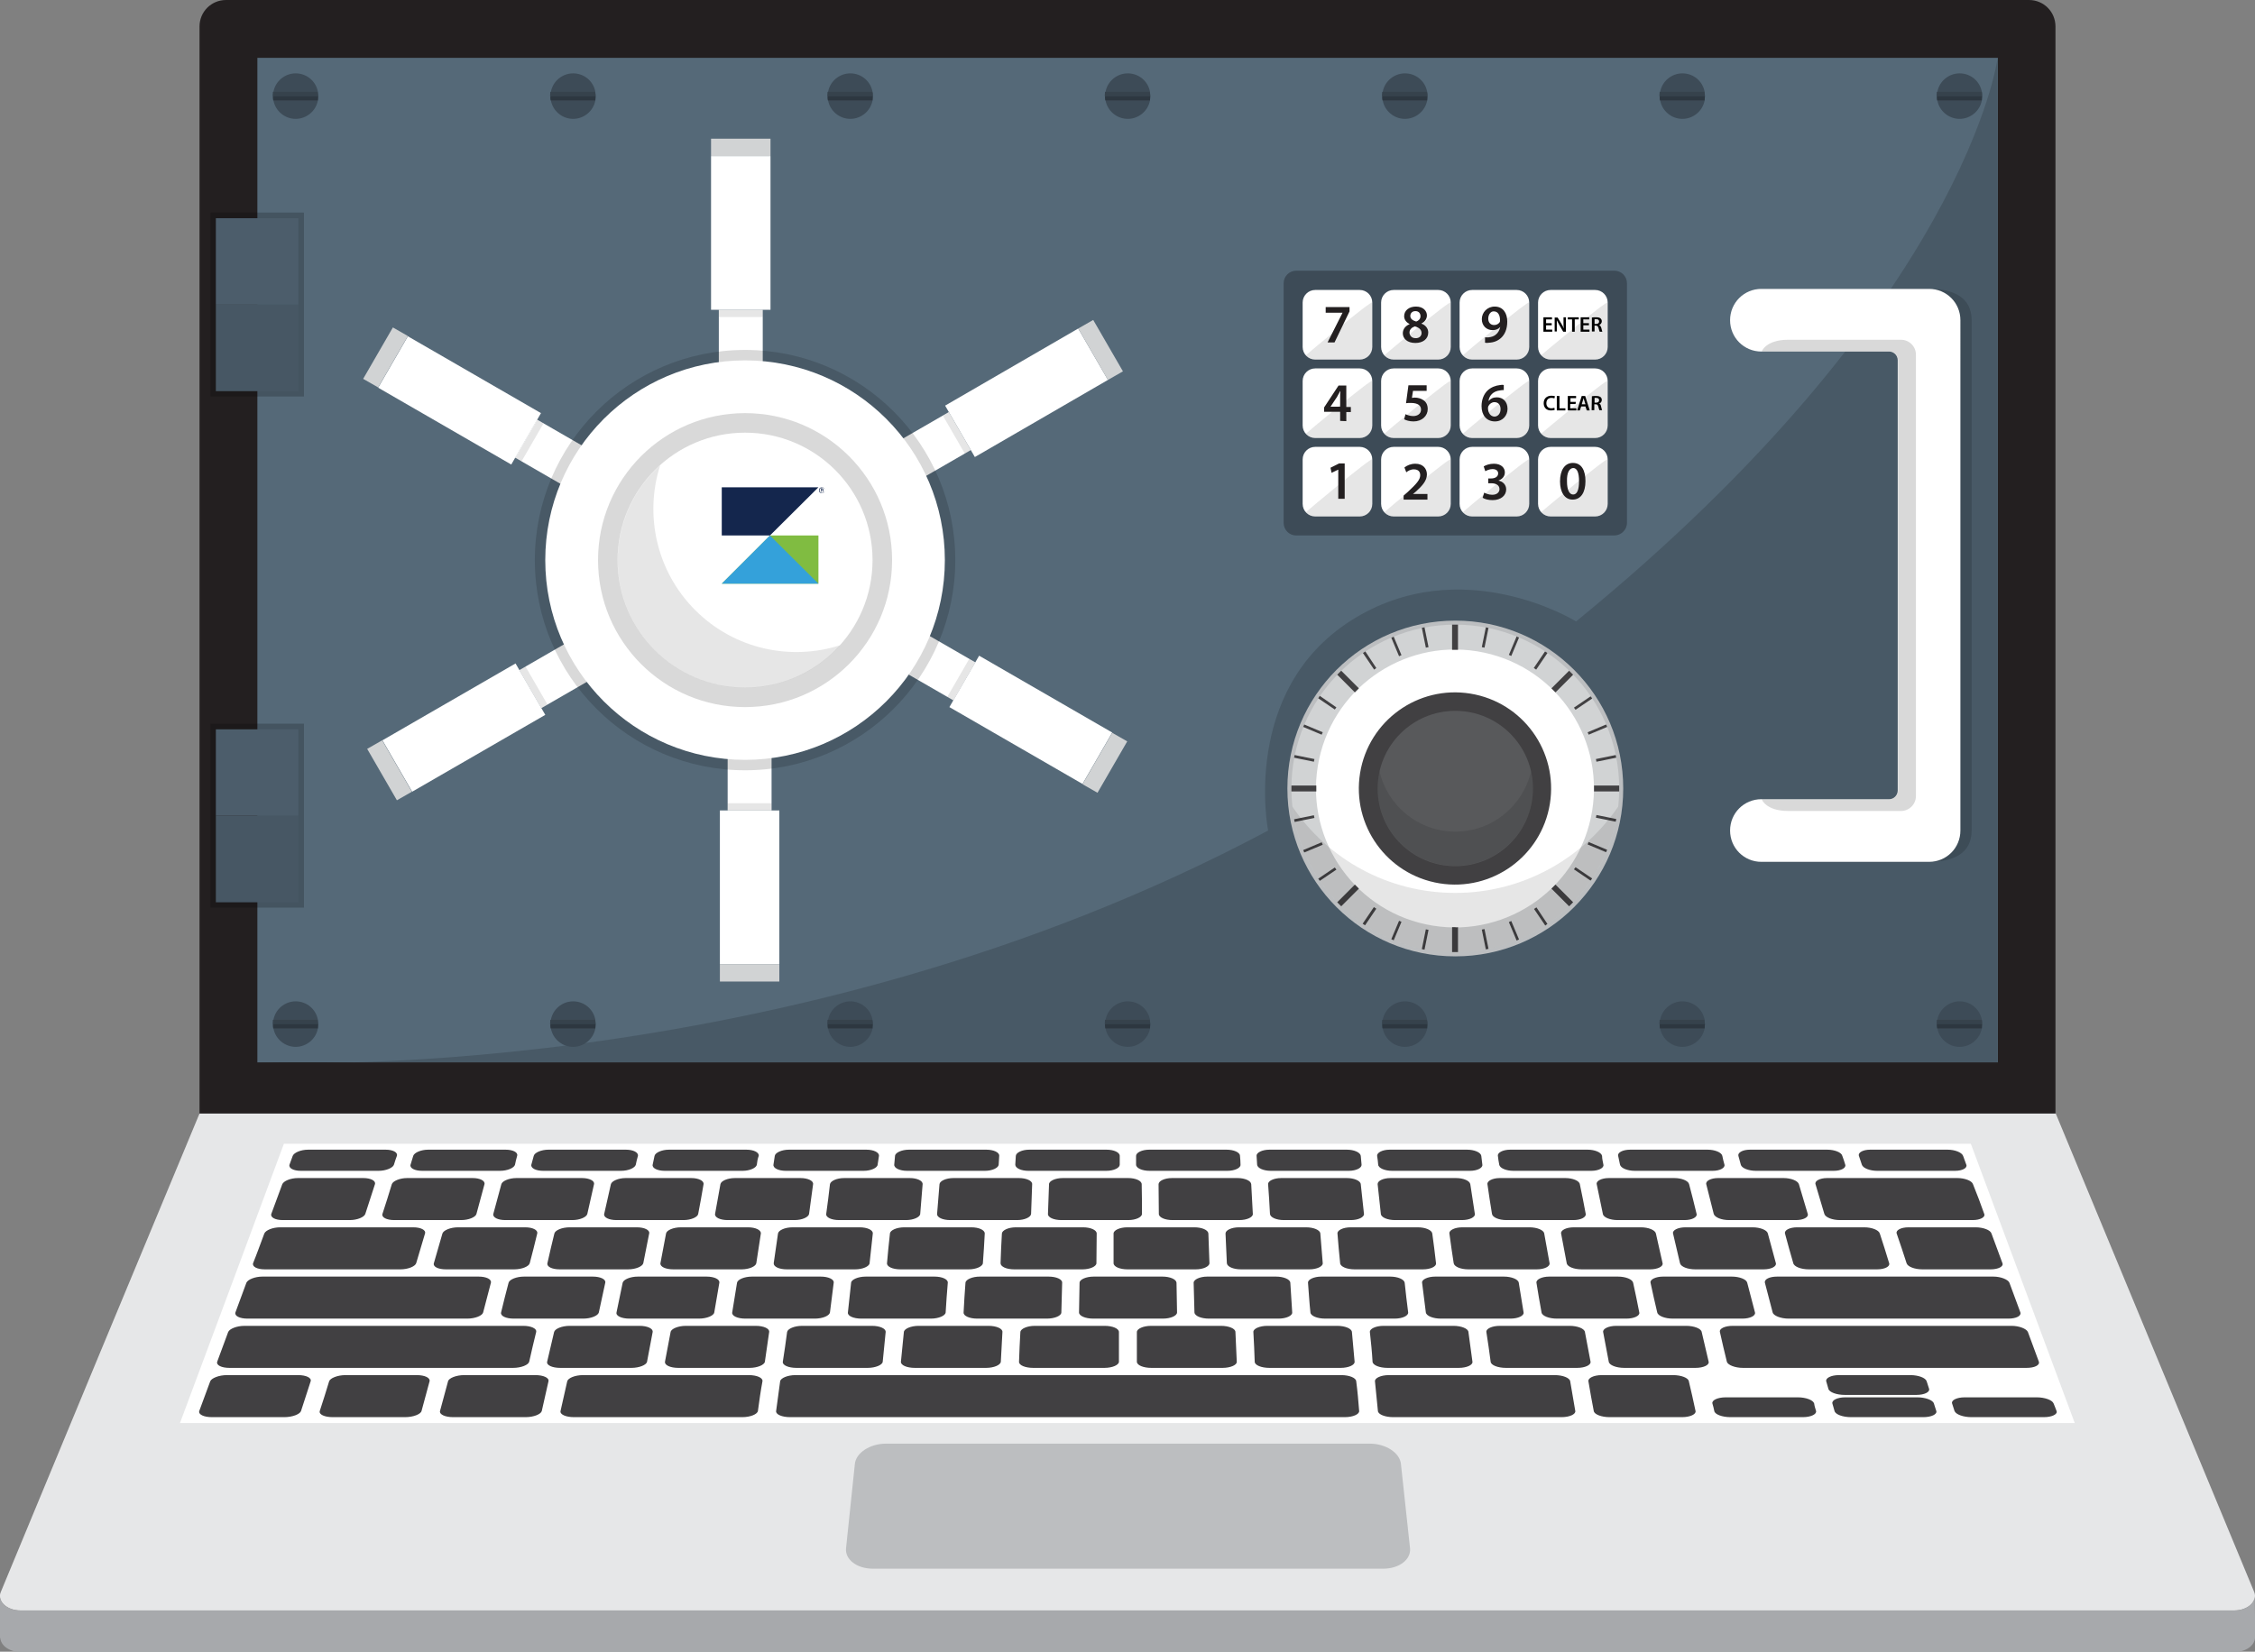 <?xml version="1.0" encoding="utf-8"?>
<!-- Generator: Adobe Illustrator 27.4.1, SVG Export Plug-In . SVG Version: 6.00 Build 0)  -->
<svg version="1.1" id="online-security-vault" xmlns="http://www.w3.org/2000/svg" xmlns:xlink="http://www.w3.org/1999/xlink"
	 x="0px" y="0px" viewBox="0 0 842 616.9" style="enable-background:new 0 0 842 616.9;" xml:space="preserve">
<rect x="0" y="0" width="842" height="616.9" fill="#808080" stroke="none"/>
<style type="text/css">
	.st0{fill:#231F20;}
	.st1{fill:#556978;}
	.st2{fill:#E6E7E8;}
	.st3{fill:#A7A9AC;}
	.st4{fill:#FFFFFF;}
	.st5{fill:#414042;}
	.st6{fill:#BCBEC0;}
	.st7{opacity:0.15;enable-background:new    ;}
	.st8{opacity:0.1;enable-background:new    ;}
	.st9{fill:#D1D3D4;}
	.st10{fill:#58595B;}
	.st11{opacity:0.2;enable-background:new    ;}
	.st12{fill:#4C5D6B;}
	.st13{fill:#475764;}
	.st14{fill:#3D4B57;}
	.st15{fill:#36424C;}
	.st16{fill:#2D3740;}
	.st17{fill-rule:evenodd;clip-rule:evenodd;fill:#80BC41;}
	.st18{fill:#34A1DA;}
	.st19{fill-rule:evenodd;clip-rule:evenodd;fill:#14264D;}
	.st20{fill:#14264D;}
</style>
<path class="st0" d="M767.5,418.4h-693V9.9c0-5.5,4.4-9.9,9.9-9.9h673.2c5.5,0,9.9,4.4,9.9,9.9L767.5,418.4L767.5,418.4z"/>
<path class="st1" d="M746,21.6v375.2H96.1V21.6L746,21.6z"/>
<path class="st2" d="M834.3,601.5H7.6c-5.1,0-8.8-3.5-7.3-6.9C25,535,49.7,475.4,74.5,415.9h693.1c24.7,59.6,49.4,119.1,74.1,178.7
	C843.1,598,839.4,601.5,834.3,601.5L834.3,601.5z"/>
<path class="st3" d="M841.9,596.2c-0.1,2.8-3.3,5.3-7.6,5.3H7.6c-4.3,0-7.5-2.5-7.6-5.3v15.6h0.1c0.2,2.8,3.4,5.2,7.6,5.2h826.7
	c4.2,0,7.4-2.4,7.6-5.2h0.1L841.9,596.2L841.9,596.2z"/>
<path class="st4" d="M67.2,531.5c13-34.8,25.9-69.5,38.8-104.3h629.9c12.9,34.8,25.9,69.5,38.8,104.3H67.2z"/>
<path class="st5" d="M112.4,527c-0.4,1.2-3.2,2.3-6.2,2.3H79.1c-3,0-5.1-1-4.7-2.3c1.4-3.7,2.7-7.4,4.1-11.1
	c0.5-1.2,3.3-2.3,6.2-2.3h26.6c3,0,5.1,1,4.7,2.3C116,515.9,112.4,527,112.4,527z M157.4,527c-0.3,1.2-3.1,2.3-6.1,2.3h-27.1
	c-3,0-5.2-1-4.8-2.3c1.2-3.7,2.4-7.4,3.5-11.1c0.4-1.2,3.2-2.3,6.1-2.3h26.6c3,0,5.1,1,4.8,2.3L157.4,527z M202.3,527
	c-0.3,1.2-3,2.3-6,2.3h-27.1c-3,0-5.2-1-4.9-2.3l3-11.1c0.3-1.2,3.1-2.3,6-2.3h26.6c3,0,5.2,1,4.9,2.3
	C204,519.6,203.1,523.3,202.3,527z M633.1,527c0.3,1.2-2,2.3-5,2.3H601c-3,0-5.7-1-5.9-2.3c-0.7-3.7-1.4-7.4-2-11.1
	c-0.2-1.2,2-2.3,5-2.3h26.6c3,0,5.7,1,5.9,2.3C631.5,519.6,632.3,523.3,633.1,527z M283,527c-0.2,1.2-2.8,2.3-5.8,2.3h-62.9
	c-3,0-5.3-1-5-2.3c0.8-3.7,1.7-7.4,2.5-11.1c0.3-1.2,2.9-2.3,5.9-2.3h61.9c3,0,5.3,1,5.1,2.3C284,519.6,283.5,523.3,283,527z
	 M588.2,527c0.2,1.2-2.1,2.3-5.1,2.3h-62.9c-3,0-5.6-1-5.7-2.3c-0.4-3.7-0.7-7.4-1.1-11.1c-0.1-1.2,2.2-2.3,5.2-2.3h61.9
	c3,0,5.6,1,5.8,2.3C586.9,519.6,587.6,523.3,588.2,527L588.2,527z M507.5,527c0.1,1.2-2.3,2.3-5.3,2.3H295c-3,0-5.4-1-5.2-2.3
	l1.5-11.1c0.2-1.2,2.8-2.3,5.7-2.3h203.8c3,0,5.5,1,5.6,2.3C506.9,519.6,507.2,523.3,507.5,527z M678.1,527c0.3,1.2-1.9,2.3-4.9,2.3
	h-27.1c-3,0-5.8-1-6-2.3c-0.2-0.9-0.4-1.9-0.7-2.8c-0.3-1.2,1.9-2.3,5-2.3h26.9c3,0,5.7,1,6.1,2.3C677.5,525.1,677.8,526,678.1,527z
	 M723,527c0.4,1.2-1.8,2.3-4.8,2.3h-27.1c-3,0-5.8-1-6.1-2.3c-0.3-0.9-0.5-1.9-0.8-2.8c-0.3-1.2,1.8-2.3,4.8-2.3h26.9
	c3,0,5.8,1,6.2,2.3C722.4,525.1,722.7,526,723,527L723,527z M720.3,518.7c0.4,1.2-1.7,2.3-4.7,2.3h-26.8c-3,0-5.8-1-6.1-2.3
	c-0.3-0.9-0.5-1.9-0.8-2.8c-0.3-1.2,1.8-2.3,4.8-2.3h26.6c3,0,5.7,1,6.1,2.3C719.7,516.8,720,517.8,720.3,518.7z M767.9,527
	c0.5,1.2-1.7,2.3-4.7,2.3h-27.1c-3,0-5.8-1-6.3-2.3c-0.3-0.9-0.6-1.9-0.9-2.8c-0.4-1.2,1.7-2.3,4.7-2.3h26.9c3,0,5.8,1,6.3,2.3
	C767.2,525.1,767.5,526,767.9,527z M147.1,435c-0.4,1.2-3,2.3-5.7,2.3h-29.1c-2.7,0-4.6-1-4.2-2.3l1.2-3.3c0.5-1.2,3-2.3,5.8-2.3
	H144c2.7,0,4.6,1,4.2,2.3C147.8,432.8,147.4,433.9,147.1,435L147.1,435z M192.3,435c-0.3,1.2-2.8,2.3-5.6,2.3h-29.1
	c-2.7,0-4.7-1-4.3-2.3c0.3-1.1,0.7-2.2,1-3.3c0.4-1.2,2.9-2.3,5.6-2.3h28.9c2.7,0,4.7,1,4.3,2.3C192.8,432.8,192.5,433.9,192.3,435
	L192.3,435z M237.4,435c-0.3,1.2-2.7,2.3-5.5,2.3h-29.1c-2.7,0-4.7-1-4.4-2.3l0.9-3.3c0.3-1.2,2.8-2.3,5.5-2.3h28.9
	c2.7,0,4.7,1,4.5,2.3C237.9,432.8,237.6,433.9,237.4,435L237.4,435z M282.6,435c-0.2,1.2-2.6,2.3-5.3,2.3h-29.1
	c-2.7,0-4.8-1-4.5-2.3c0.2-1.1,0.5-2.2,0.7-3.3c0.3-1.2,2.7-2.3,5.4-2.3h28.9c2.7,0,4.8,1,4.6,2.3
	C282.9,432.8,282.7,433.9,282.6,435z M327.7,435c-0.1,1.2-2.5,2.3-5.2,2.3h-29.1c-2.7,0-4.8-1-4.6-2.3c0.2-1.1,0.3-2.2,0.5-3.3
	c0.2-1.2,2.6-2.3,5.3-2.3h28.9c2.7,0,4.8,1,4.7,2.3C328,432.8,327.9,433.9,327.7,435L327.7,435z M372.9,435
	c-0.1,1.2-2.4,2.3-5.1,2.3h-29.1c-2.7,0-4.9-1-4.8-2.3l0.3-3.3c0.1-1.2,2.5-2.3,5.2-2.3h28.9c2.7,0,4.9,1,4.8,2.3
	C373,432.8,373,433.9,372.9,435L372.9,435z M418.1,435c0,1.2-2.2,2.3-5,2.3H384c-2.7,0-4.9-1-4.9-2.3c0.1-1.1,0.1-2.2,0.2-3.3
	c0.1-1.2,2.3-2.3,5-2.3h28.9c2.7,0,4.9,1,4.9,2.3V435z M463.2,435c0.1,1.2-2.1,2.3-4.9,2.3h-29.1c-2.7,0-5-1-5-2.3v-3.3
	c0-1.2,2.2-2.3,4.9-2.3H458c2.7,0,5,1,5,2.3C463.1,432.8,463.2,433.9,463.2,435z M508.4,435c0.1,1.2-2,2.3-4.8,2.3h-29.1
	c-2.7,0-5-1-5.1-2.3c-0.1-1.1-0.1-2.2-0.2-3.3c-0.1-1.2,2.1-2.3,4.8-2.3h28.9c2.7,0,5,1,5.2,2.3L508.4,435L508.4,435z M553.5,435
	c0.2,1.2-1.9,2.3-4.6,2.3h-29.1c-2.7,0-5.1-1-5.2-2.3c-0.1-1.1-0.2-2.2-0.4-3.3c-0.1-1.2,2-2.3,4.7-2.3h28.9c2.7,0,5.1,1,5.3,2.3
	C553.2,432.8,553.4,433.9,553.5,435L553.5,435z M598.7,435c0.3,1.2-1.8,2.3-4.5,2.3h-29.1c-2.7,0-5.1-1-5.3-2.3
	c-0.2-1.1-0.4-2.2-0.5-3.3c-0.2-1.2,1.9-2.3,4.6-2.3h28.9c2.7,0,5.1,1,5.4,2.3C598.2,432.8,598.5,433.9,598.7,435L598.7,435z
	 M643.9,435c0.3,1.2-1.7,2.3-4.4,2.3h-29.1c-2.7,0-5.2-1-5.5-2.3c-0.2-1.1-0.5-2.2-0.7-3.3c-0.3-1.2,1.7-2.3,4.5-2.3h28.9
	c2.7,0,5.2,1,5.5,2.3C643.3,432.8,643.6,433.9,643.9,435z M689,435c0.4,1.2-1.5,2.3-4.3,2.3h-29.1c-2.7,0-5.3-1-5.6-2.3l-0.9-3.3
	c-0.3-1.2,1.6-2.3,4.3-2.3h28.9c2.7,0,5.3,1,5.6,2.3C688.3,432.8,688.7,433.9,689,435z M734.2,435c0.5,1.2-1.4,2.3-4.2,2.3h-29.1
	c-2.7,0-5.3-1-5.7-2.3c-0.4-1.1-0.7-2.2-1.1-3.3c-0.4-1.2,1.5-2.3,4.2-2.3h28.9c2.7,0,5.3,1,5.8,2.3L734.2,435L734.2,435z
	 M136.4,453.4c-0.4,1.2-3,2.3-5.8,2.3h-25c-2.8,0-4.7-1-4.3-2.3c1.4-3.7,2.7-7.4,4.1-11.1c0.5-1.2,3.1-2.3,5.8-2.3h24.5
	c2.7,0,4.7,1,4.3,2.3L136.4,453.4L136.4,453.4z M177.9,453.4c-0.3,1.2-2.9,2.3-5.7,2.3h-25c-2.8,0-4.8-1-4.4-2.3
	c1.2-3.7,2.4-7.4,3.5-11.1c0.4-1.2,3-2.3,5.7-2.3h24.5c2.7,0,4.7,1,4.4,2.3L177.9,453.4z M219.3,453.4c-0.3,1.2-2.8,2.3-5.6,2.3h-25
	c-2.8,0-4.8-1-4.5-2.3l3-11.1c0.3-1.2,2.9-2.3,5.6-2.3h24.5c2.7,0,4.8,1,4.5,2.3C221,446,220.1,449.7,219.3,453.4z M260.7,453.4
	c-0.2,1.2-2.7,2.3-5.5,2.3h-25c-2.8,0-4.9-1-4.6-2.3c0.8-3.7,1.7-7.4,2.5-11.1c0.3-1.2,2.8-2.3,5.5-2.3h24.5c2.7,0,4.8,1,4.6,2.3
	C262.1,446,261.4,449.7,260.7,453.4z M302.1,453.4c-0.2,1.2-2.6,2.3-5.4,2.3h-25c-2.8,0-4.9-1-4.7-2.3c0.7-3.7,1.3-7.4,2-11.1
	c0.2-1.2,2.6-2.3,5.4-2.3h24.5c2.7,0,4.9,1,4.7,2.3L302.1,453.4z M343.6,453.4c-0.1,1.2-2.5,2.3-5.3,2.3h-25c-2.8,0-5-1-4.8-2.3
	c0.5-3.7,1-7.4,1.4-11.1c0.2-1.2,2.5-2.3,5.3-2.3h24.5c2.7,0,4.9,1,4.8,2.3L343.6,453.4z M385,453.4c-0.1,1.2-2.4,2.3-5.2,2.3h-25
	c-2.8,0-5-1-4.9-2.3l0.9-11.1c0.1-1.2,2.4-2.3,5.2-2.3h24.5c2.7,0,5,1,4.9,2.3C385.3,446,385.1,449.7,385,453.4z M426.4,453.4
	c0,1.2-2.3,2.3-5.1,2.3h-25c-2.8,0-5.1-1-5-2.3c0.1-3.7,0.3-7.4,0.4-11.1c0-1.2,2.3-2.3,5.1-2.3h24.5c2.7,0,5,1,5,2.3
	C426.4,446,426.4,449.7,426.4,453.4z M467.8,453.4c0.1,1.2-2.2,2.3-5,2.3h-25c-2.8,0-5.1-1-5.1-2.3c0-3.7-0.1-7.4-0.1-11.1
	c0-1.2,2.2-2.3,5-2.3h24.5c2.7,0,5,1,5.1,2.3L467.8,453.4z M509.3,453.4c0.1,1.2-2.1,2.3-4.9,2.3h-25c-2.8,0-5.1-1-5.2-2.3
	c-0.2-3.7-0.4-7.4-0.7-11.1c-0.1-1.2,2.1-2.3,4.9-2.3h24.5c2.7,0,5.1,1,5.2,2.3L509.3,453.4z M550.7,453.4c0.2,1.2-2,2.3-4.8,2.3
	h-25c-2.8,0-5.2-1-5.3-2.3l-1.2-11.1c-0.1-1.2,2-2.3,4.8-2.3h24.5c2.7,0,5.1,1,5.3,2.3C549.6,446,550.1,449.7,550.7,453.4z
	 M592.1,453.4c0.2,1.2-1.8,2.3-4.6,2.3h-25c-2.8,0-5.2-1-5.4-2.3c-0.6-3.7-1.2-7.4-1.7-11.1c-0.2-1.2,1.9-2.3,4.6-2.3h24.5
	c2.7,0,5.2,1,5.4,2.3C590.7,446,591.4,449.7,592.1,453.4z M633.5,453.4c0.3,1.2-1.7,2.3-4.5,2.3h-25c-2.8,0-5.3-1-5.5-2.3
	c-0.8-3.7-1.5-7.4-2.3-11.1c-0.3-1.2,1.8-2.3,4.5-2.3h24.5c2.7,0,5.2,1,5.5,2.3C631.7,446,632.6,449.7,633.5,453.4z M675,453.4
	c0.4,1.2-1.6,2.3-4.4,2.3h-25c-2.8,0-5.3-1-5.7-2.3c-0.9-3.7-1.9-7.4-2.8-11.1c-0.3-1.2,1.7-2.3,4.4-2.3H666c2.7,0,5.3,1,5.7,2.3
	L675,453.4z M740.9,453.4c0.5,1.2-1.5,2.3-4.3,2.3H687c-2.8,0-5.4-1-5.8-2.3l-3.3-11.1c-0.4-1.2,1.6-2.3,4.3-2.3h48.7
	c2.7,0,5.4,1,5.8,2.3C738.2,446,739.6,449.7,740.9,453.4z M708.2,460.7c-0.4-1.2,1.6-2.3,4.4-2.3h25.1c2.8,0,5.5,1,5.9,2.3
	c1.4,3.7,2.7,7.4,4.1,11.1c0.5,1.2-1.5,2.3-4.4,2.3h-25.5c-2.9,0-5.5-1-5.9-2.3C710.7,468.1,709.5,464.4,708.2,460.7L708.2,460.7z
	 M666.5,460.7c-0.3-1.2,1.7-2.3,4.5-2.3h25.1c2.8,0,5.4,1,5.8,2.3c1.2,3.7,2.4,7.4,3.5,11.1c0.4,1.2-1.6,2.3-4.5,2.3h-25.5
	c-2.9,0-5.5-1-5.8-2.3C668.5,468.1,667.5,464.4,666.5,460.7z M624.7,460.7c-0.3-1.2,1.8-2.3,4.6-2.3h25.1c2.8,0,5.4,1,5.7,2.3
	l3,11.1c0.3,1.2-1.7,2.3-4.6,2.3H633c-2.9,0-5.4-1-5.7-2.3C626.4,468.1,625.6,464.4,624.7,460.7z M582.9,460.7
	c-0.2-1.2,1.9-2.3,4.7-2.3h25.1c2.8,0,5.3,1,5.6,2.3c0.8,3.7,1.7,7.4,2.5,11.1c0.3,1.2-1.8,2.3-4.7,2.3h-25.5c-2.9,0-5.4-1-5.6-2.3
	L582.9,460.7z M541.2,460.7c-0.2-1.2,2-2.3,4.8-2.3h25.1c2.8,0,5.3,1,5.5,2.3c0.7,3.7,1.3,7.4,2,11.1c0.2,1.2-1.9,2.3-4.8,2.3h-25.5
	c-2.9,0-5.3-1-5.5-2.3C542.2,468.1,541.7,464.4,541.2,460.7z M499.4,460.7c-0.1-1.2,2.1-2.3,4.9-2.3h25.1c2.8,0,5.2,1,5.4,2.3
	c0.5,3.7,1,7.4,1.4,11.1c0.2,1.2-2,2.3-4.9,2.3h-25.5c-2.9,0-5.3-1-5.4-2.3C500,468.1,499.7,464.4,499.4,460.7z M457.6,460.7
	c0-1.2,2.2-2.3,5-2.3h25.1c2.8,0,5.2,1,5.3,2.3l0.9,11.1c0.1,1.2-2.2,2.3-5,2.3h-25.5c-2.9,0-5.2-1-5.3-2.3
	C457.9,468.1,457.8,464.4,457.6,460.7z M415.8,460.7c0-1.2,2.3-2.3,5.1-2.3H446c2.8,0,5.1,1,5.2,2.3c0.1,3.7,0.3,7.4,0.4,11.1
	c0,1.2-2.3,2.3-5.1,2.3H421c-2.9,0-5.2-1-5.2-2.3V460.7z M374.1,460.7c0.1-1.2,2.4-2.3,5.2-2.3h25.1c2.8,0,5.1,1,5.1,2.3
	c0,3.7-0.1,7.4-0.1,11.1c0,1.2-2.4,2.3-5.2,2.3h-25.5c-2.9,0-5.1-1-5.1-2.3C373.7,468.1,373.9,464.4,374.1,460.7z M332.3,460.7
	c0.1-1.2,2.5-2.3,5.3-2.3h25.1c2.8,0,5,1,5,2.3c-0.2,3.7-0.4,7.4-0.7,11.1c-0.1,1.2-2.5,2.3-5.3,2.3h-25.5c-2.9,0-5.1-1-5-2.3
	C331.5,468.1,331.9,464.4,332.3,460.7z M290.5,460.7c0.2-1.2,2.6-2.3,5.4-2.3H321c2.8,0,5,1,4.9,2.3l-1.2,11.1
	c-0.1,1.2-2.6,2.3-5.4,2.3h-25.5c-2.9,0-5-1-4.9-2.3C289.4,468.1,290,464.4,290.5,460.7z M248.7,460.7c0.2-1.2,2.7-2.3,5.5-2.3h25.1
	c2.8,0,4.9,1,4.8,2.3c-0.6,3.7-1.1,7.4-1.7,11.1c-0.2,1.2-2.7,2.3-5.5,2.3h-25.5c-2.9,0-5-1-4.8-2.3L248.7,460.7L248.7,460.7z
	 M207,460.7c0.3-1.2,2.8-2.3,5.7-2.3h25.1c2.8,0,4.9,1,4.6,2.3c-0.7,3.7-1.5,7.4-2.2,11.1c-0.3,1.2-2.8,2.3-5.7,2.3H209
	c-2.9,0-4.9-1-4.6-2.3C205.2,468.1,206.1,464.4,207,460.7z M165.2,460.7c0.4-1.2,3-2.3,5.8-2.3h25.1c2.8,0,4.8,1,4.5,2.3
	c-0.9,3.7-1.8,7.4-2.8,11.1c-0.3,1.2-2.9,2.3-5.8,2.3h-25.5c-2.9,0-4.9-1-4.5-2.3C163.1,468.1,164.1,464.4,165.2,460.7z M98.7,460.7
	c0.5-1.2,3.1-2.3,5.9-2.3h49.7c2.8,0,4.8,1,4.4,2.3l-3.3,11.1c-0.4,1.2-3,2.3-5.9,2.3H98.9c-2.9,0-4.8-1-4.4-2.3
	C96,468.1,97.3,464.4,98.7,460.7z M616.3,479.1c-0.3-1.2,1.9-2.3,4.7-2.3h25.6c2.9,0,5.5,1,5.8,2.3c1,3.7,1.9,7.4,2.9,11.1
	c0.3,1.2-1.8,2.3-4.7,2.3h-26c-2.9,0-5.5-1-5.8-2.3C617.9,486.5,617.1,482.8,616.3,479.1z M573.7,479.1c-0.2-1.2,2-2.3,4.8-2.3h25.6
	c2.9,0,5.4,1,5.7,2.3c0.8,3.7,1.6,7.4,2.3,11.1c0.3,1.2-1.9,2.3-4.8,2.3h-26c-2.9,0-5.5-1-5.7-2.3
	C574.9,486.5,574.3,482.8,573.7,479.1L573.7,479.1z M531,479.1c-0.2-1.2,2.1-2.3,4.9-2.3h25.6c2.9,0,5.4,1,5.6,2.3l1.8,11.1
	c0.2,1.2-2,2.3-4.9,2.3h-26c-2.9,0-5.4-1-5.6-2.3C531.9,486.5,531.5,482.8,531,479.1L531,479.1z M488.4,479.1
	c-0.1-1.2,2.2-2.3,5-2.3H519c2.9,0,5.3,1,5.5,2.3c0.4,3.7,0.8,7.4,1.3,11.1c0.1,1.2-2.1,2.3-5,2.3h-26c-2.9,0-5.4-1-5.5-2.3
	C488.9,486.5,488.7,482.8,488.4,479.1z M445.7,479.1c0-1.2,2.3-2.3,5.1-2.3h25.6c2.9,0,5.3,1,5.4,2.3c0.2,3.7,0.5,7.4,0.7,11.1
	c0.1,1.2-2.2,2.3-5.1,2.3h-26c-2.9,0-5.3-1-5.4-2.3L445.7,479.1L445.7,479.1z M403.1,479.1c0-1.2,2.4-2.3,5.3-2.3H434
	c2.9,0,5.2,1,5.3,2.3c0.1,3.7,0.1,7.4,0.2,11.1c0,1.2-2.3,2.3-5.3,2.3h-26c-2.9,0-5.3-1-5.3-2.3C403,486.5,403,482.8,403.1,479.1
	L403.1,479.1z M360.5,479.1c0.1-1.2,2.5-2.3,5.4-2.3h25.6c2.9,0,5.2,1,5.1,2.3l-0.3,11.1c0,1.2-2.4,2.3-5.4,2.3h-26
	c-2.9,0-5.2-1-5.1-2.3C360,486.5,360.2,482.8,360.5,479.1L360.5,479.1z M317.8,479.1c0.1-1.2,2.6-2.3,5.5-2.3h25.6
	c2.9,0,5.1,1,5,2.3c-0.3,3.7-0.6,7.4-0.8,11.1c-0.1,1.2-2.6,2.3-5.5,2.3h-26c-2.9,0-5.2-1-5-2.3L317.8,479.1L317.8,479.1z
	 M275.2,479.1c0.2-1.2,2.7-2.3,5.6-2.3h25.6c2.9,0,5.1,1,4.9,2.3c-0.5,3.7-0.9,7.4-1.4,11.1c-0.2,1.2-2.7,2.3-5.6,2.3h-26
	c-2.9,0-5.1-1-4.9-2.3L275.2,479.1z M232.5,479.1c0.3-1.2,2.8-2.3,5.7-2.3h25.6c2.9,0,5,1,4.8,2.3c-0.6,3.7-1.3,7.4-1.9,11.1
	c-0.2,1.2-2.8,2.3-5.7,2.3h-26c-2.9,0-5.1-1-4.8-2.3C231,486.5,231.7,482.8,232.5,479.1L232.5,479.1z M189.9,479.1
	c0.3-1.2,2.9-2.3,5.8-2.3h25.6c2.9,0,5,1,4.7,2.3l-2.4,11.1c-0.3,1.2-2.9,2.3-5.8,2.3h-26c-2.9,0-5-1-4.7-2.3
	C188,486.5,188.9,482.8,189.9,479.1L189.9,479.1z M180.4,490.2c-0.3,1.2-3,2.3-5.9,2.3H92.4c-2.9,0-4.9-1-4.5-2.3
	c1.4-3.7,2.7-7.4,4.1-11.1c0.5-1.2,3.2-2.3,6-2.3h80.7c2.9,0,4.9,1,4.6,2.3C182.3,482.8,181.4,486.5,180.4,490.2L180.4,490.2z
	 M661.9,490.2c0.3,1.2,3,2.3,5.9,2.3h82.1c2.9,0,4.9-1,4.5-2.3c-1.4-3.7-2.7-7.4-4.1-11.1c-0.5-1.2-3.2-2.3-6-2.3h-80.7
	c-2.9,0-4.9,1-4.6,2.3C660,482.8,660.9,486.5,661.9,490.2L661.9,490.2z M598.6,497.5c-0.2-1.2,2-2.3,4.9-2.3h26.1
	c2.9,0,5.6,1,5.8,2.3c0.9,3.7,1.7,7.4,2.6,11.1c0.3,1.2-1.9,2.3-4.9,2.3h-26.6c-3,0-5.6-1-5.8-2.3L598.6,497.5z M555,497.5
	c-0.2-1.2,2.1-2.3,5-2.3h26.1c2.9,0,5.5,1,5.7,2.3l2.1,11.1c0.2,1.2-2,2.3-5,2.3h-26.6c-3,0-5.6-1-5.7-2.3
	C556.1,504.9,555.6,501.2,555,497.5z M511.5,497.5c-0.1-1.2,2.2-2.3,5.1-2.3h26.1c2.9,0,5.5,1,5.6,2.3l1.5,11.1
	c0.2,1.2-2.1,2.3-5.1,2.3h-26.6c-3,0-5.5-1-5.6-2.3C512.3,504.9,511.9,501.2,511.5,497.5z M468,497.5c-0.1-1.2,2.3-2.3,5.2-2.3h26.1
	c2.9,0,5.4,1,5.5,2.3c0.3,3.7,0.7,7.4,1,11.1c0.1,1.2-2.2,2.3-5.2,2.3H474c-3,0-5.5-1-5.5-2.3C468.4,504.9,468.2,501.2,468,497.5z
	 M424.5,497.5c0-1.2,2.4-2.3,5.3-2.3h26.1c2.9,0,5.4,1,5.4,2.3c0.2,3.7,0.3,7.4,0.5,11.1c0.1,1.2-2.3,2.3-5.3,2.3h-26.6
	c-3,0-5.4-1-5.4-2.3V497.5z M381,497.5c0.1-1.2,2.5-2.3,5.4-2.3h26.1c2.9,0,5.3,1,5.3,2.3v11.1c0,1.2-2.4,2.3-5.4,2.3h-26.6
	c-3,0-5.4-1-5.3-2.3C380.6,504.9,380.8,501.2,381,497.5z M337.5,497.5c0.1-1.2,2.6-2.3,5.5-2.3h26.1c2.9,0,5.3,1,5.2,2.3l-0.6,11.1
	c-0.1,1.2-2.5,2.3-5.5,2.3h-26.6c-3,0-5.3-1-5.2-2.3C336.8,504.9,337.1,501.2,337.5,497.5z M293.9,497.5c0.2-1.2,2.7-2.3,5.6-2.3
	h26.1c2.9,0,5.2,1,5.1,2.3c-0.4,3.7-0.7,7.4-1.1,11.1c-0.1,1.2-2.7,2.3-5.6,2.3h-26.6c-3,0-5.3-1-5.1-2.3
	C292.9,504.9,293.4,501.2,293.9,497.5z M250.4,497.5c0.2-1.2,2.8-2.3,5.7-2.3h26.1c2.9,0,5.2,1,5,2.3c-0.5,3.7-1.1,7.4-1.6,11.1
	c-0.2,1.2-2.8,2.3-5.7,2.3h-26.6c-3,0-5.2-1-5-2.3L250.4,497.5z M206.9,497.5c0.3-1.2,2.9-2.3,5.8-2.3h26.1c2.9,0,5.1,1,4.9,2.3
	l-2.1,11.1c-0.2,1.2-2.9,2.3-5.8,2.3h-26.6c-3,0-5.2-1-4.9-2.3C205.2,504.9,206,501.2,206.9,497.5z M197.6,508.6
	c-0.3,1.2-3,2.3-6,2.3H85.7c-3,0-5-1-4.6-2.3c1.4-3.7,2.7-7.4,4.1-11.1c0.5-1.2,3.2-2.3,6.1-2.3h104.1c2.9,0,5.1,1,4.8,2.3
	C199.3,501.2,198.4,504.9,197.6,508.6L197.6,508.6z M644.8,508.6c0.3,1.2,3,2.3,6,2.3h105.9c3,0,5-1,4.6-2.3
	c-1.4-3.7-2.7-7.4-4.1-11.1c-0.5-1.2-3.2-2.3-6.1-2.3H647c-2.9,0-5.1,1-4.8,2.3C643,501.2,643.9,504.9,644.8,508.6z"/>
<path class="st6" d="M526.5,578.3c0.4,4.2-4.1,7.6-10,7.6H325.9c-5.9,0-10.4-3.4-10-7.6l3.3-31.5c0.4-4.2,5.7-7.6,11.6-7.6h180.7
	c5.9,0,11.2,3.4,11.6,7.6L526.5,578.3z"/>
<path class="st7" d="M745.9,21.6c0,0-11.6,91.4-157.4,210.5c0,0-42.8-26.6-84.1-0.3c-41.2,26.3-30.9,78.4-30.9,78.4
	C292.1,407,96,396.8,96,396.8h649.9V21.6z"/>
<path class="st4" d="M268.4,115.7h16.4v44.8h-16.4V115.7z"/>
<path class="st8" d="M268.4,115.7h16.4v2.7h-16.4V115.7z"/>
<path class="st4" d="M265.5,58.3h22.2v57.4h-22.2V58.3z"/>
<path class="st9" d="M265.5,51.8h22.2v6.5h-22.2V51.8z"/>
<path class="st4" d="M288.1,302.7h-16.4v-44.8h16.4V302.7z"/>
<path class="st8" d="M288.1,302.7h-16.4V300h16.4V302.7z"/>
<path class="st4" d="M291,360.1h-22.2v-57.4H291V360.1z"/>
<path class="st9" d="M291,366.6h-22.2v-6.5H291V366.6z"/>
<path class="st4" d="M192.3,170.9l8.2-14.2l38.8,22.4l-8.2,14.2L192.3,170.9z"/>
<path class="st8" d="M192.4,171l8.2-14.2l2.3,1.4l-8.2,14.2L192.4,171z"/>
<path class="st4" d="M141.2,144.8l11.1-19.2l49.7,28.7l-11.1,19.2L141.2,144.8z"/>
<path class="st9" d="M135.6,141.5l11.1-19.2l5.6,3.2l-11.1,19.2L135.6,141.5z"/>
<path class="st4" d="M364.2,247.4l-8.2,14.2l-38.8-22.4l8.2-14.2L364.2,247.4z"/>
<path class="st8" d="M364.2,247.5l-8.2,14.2l-2.3-1.4l8.2-14.2L364.2,247.5z"/>
<path class="st4" d="M415.3,273.6l-11.1,19.2l-49.7-28.7l11.1-19.2L415.3,273.6z"/>
<path class="st9" d="M420.9,276.9l-11.1,19.2l-5.6-3.2l11.1-19.2L420.9,276.9z"/>
<path class="st4" d="M202.1,264.5l-8.2-14.2l38.8-22.4l8.2,14.2L202.1,264.5z"/>
<path class="st8" d="M202.1,264.5l-8.2-14.2l2.3-1.4l8.2,14.2L202.1,264.5z"/>
<path class="st4" d="M153.9,295.7l-11.1-19.2l49.7-28.7l11.1,19.2L153.9,295.7z"/>
<path class="st9" d="M148.2,298.9l-11.1-19.2l5.6-3.2l11.1,19.2L148.2,298.9z"/>
<path class="st4" d="M354.3,153.9l8.2,14.2l-38.8,22.4l-8.2-14.2L354.3,153.9z"/>
<path class="st8" d="M354.4,153.9l8.2,14.2l-2.3,1.4l-8.2-14.2L354.4,153.9z"/>
<path class="st4" d="M402.6,122.7l11.1,19.2L364,170.7l-11.1-19.2L402.6,122.7z"/>
<path class="st9" d="M408.2,119.5l11.1,19.2l-5.6,3.2l-11.1-19.2L408.2,119.5z"/>
<circle class="st7" cx="278.2" cy="209.2" r="78.5"/>
<circle class="st4" cx="278.2" cy="209.2" r="74.6"/>
<circle class="st7" cx="278.2" cy="209.2" r="54.9"/>
<circle class="st4" cx="278.2" cy="209.2" r="47.6"/>
<path class="st8" d="M259.6,227.9c-14.6-14.6-19-35.7-13.1-54.1c-0.6,0.6-1.3,1.2-1.9,1.8c-18.6,18.6-18.6,48.7,0,67.3
	s48.7,18.6,67.3,0c0.6-0.6,1.2-1.2,1.8-1.9C295.2,246.9,274.2,242.5,259.6,227.9z"/>
<circle class="st6" cx="543.4" cy="294.5" r="62.7"/>
<circle class="st9" cx="543.4" cy="294.5" r="61.2"/>
<ellipse transform="matrix(0.16 -0.987 0.987 0.16 165.66 783.71)" class="st4" cx="543.4" cy="294.5" rx="51.9" ry="51.9"/>
<path class="st5" d="M533.4,241.7l-1,0.2l-1.5-7.4c0.3-0.1,0.7-0.1,1-0.2L533.4,241.7z M523.3,244.7l-0.9,0.4l-2.9-6.9
	c0.3-0.1,0.6-0.3,0.9-0.4L523.3,244.7z M513.9,249.5l-0.8,0.6l-4.2-6.2l0.9-0.6L513.9,249.5z M499,264.2l-0.6,0.8l-6.2-4.2l0.6-0.9
	L499,264.2L499,264.2z M493.9,273.5l-0.4,0.9l-6.9-2.9c0.1-0.3,0.3-0.6,0.4-0.9L493.9,273.5z M490.8,283.5l-0.2,1l-7.4-1.5
	c0.1-0.3,0.1-0.7,0.2-1L490.8,283.5z M490.8,305.5l-7.4,1.5c-0.1-0.3-0.1-0.7-0.2-1l7.4-1.5L490.8,305.5z M493.9,315.5l-6.9,2.9
	c-0.1-0.3-0.3-0.6-0.4-0.9l6.9-2.9L493.9,315.5z M499,324.8l-6.2,4.2c-0.2-0.3-0.4-0.6-0.6-0.8l6.2-4.2L499,324.8z M513.9,339.4
	l-4.2,6.2l-0.9-0.6l4.2-6.2L513.9,339.4z M523.3,344.3l-2.9,6.9c-0.3-0.1-0.6-0.3-0.9-0.4l2.9-6.9L523.3,344.3z M533.4,347.3
	l-1.5,7.4c-0.3-0.1-0.7-0.1-1-0.2l1.5-7.4L533.4,347.3z M555.8,354.4c-0.3,0.1-0.7,0.1-1,0.2l-1.5-7.4l1-0.2L555.8,354.4z
	 M567.2,350.9c-0.3,0.1-0.6,0.3-0.9,0.4l-2.9-6.9l0.9-0.4L567.2,350.9z M577.8,345.1c-0.3,0.2-0.6,0.4-0.8,0.6l-4.2-6.2l0.9-0.6
	L577.8,345.1z M594.5,328.1c-0.2,0.3-0.4,0.6-0.6,0.8l-6.2-4.2l0.6-0.8L594.5,328.1z M600.1,317.4c-0.1,0.3-0.3,0.6-0.4,0.9
	l-6.9-2.9l0.4-0.9L600.1,317.4z M603.5,305.9c-0.1,0.3-0.1,0.7-0.2,1l-7.4-1.5l0.2-1L603.5,305.9z M603.5,283l-7.4,1.5l-0.2-1
	l7.4-1.5C603.4,282.4,603.4,282.7,603.5,283z M600.1,271.5l-6.9,2.9l-0.4-0.9l6.9-2.9C599.9,270.9,600,271.2,600.1,271.5z
	 M594.5,260.9l-6.2,4.2l-0.6-0.8l6.2-4.2C594.2,260.3,594.3,260.6,594.5,260.9z M577.8,243.9l-4.2,6.2l-0.9-0.6l4.2-6.2L577.8,243.9
	z M567.2,238.1l-2.9,6.9l-0.9-0.4l2.9-6.9C566.6,237.9,566.9,238,567.2,238.1z M555.8,234.5l-1.5,7.4l-1-0.2l1.5-7.4
	C555.1,234.4,555.5,234.5,555.8,234.5z M544.4,233.3v9.4h-2.2v-9.4H544.4z M507.4,257.1l-1.5,1.5l-6.6-6.6l1.5-1.5L507.4,257.1z
	 M491.5,294.5v1.1h-9.3v-2.2h9.3V294.5z M507.4,331.9l-6.6,6.6l-1.5-1.5l6.6-6.6L507.4,331.9z M544.4,346.3v9.3h-2.2v-9.3h1.1
	C543.7,346.4,544.1,346.4,544.4,346.3L544.4,346.3z M587.4,337l-1.5,1.5l-6.6-6.6l1.5-1.5L587.4,337z M604.6,294.5v1.1h-9.4v-2.2
	h9.4V294.5z M587.4,252l-6.6,6.6l-1.5-1.5l6.6-6.6L587.4,252z"/>
<path class="st8" d="M543.4,333.5c-25.3,0-47.6-12.7-60.8-32.2c3.4,30.6,29.3,54.4,60.8,54.4s57.4-23.8,60.8-54.4
	C590.9,320.7,568.6,333.5,543.4,333.5z"/>
<ellipse transform="matrix(0.16 -0.987 0.987 0.16 165.66 783.71)" class="st5" cx="543.4" cy="294.5" rx="35.9" ry="35.9"/>
<circle class="st10" cx="543.4" cy="294.5" r="29"/>
<path class="st8" d="M543.4,310.6c-13.8,0-25.4-9.7-28.3-22.6c-0.5,2.1-0.7,4.2-0.7,6.4c0,16,13,29,29,29s29-13,29-29
	c0-2.2-0.3-4.4-0.7-6.4C568.7,301,557.2,310.6,543.4,310.6z"/>
<path class="st11" d="M78.6,79.4h34.9v68.7H78.6V79.4z"/>
<path class="st12" d="M80.6,81.5h30.8v32.3H80.6V81.5z"/>
<path class="st13" d="M80.6,113.8h30.8v32.3H80.6V113.8z"/>
<path class="st11" d="M78.6,270.3h34.9V339H78.6V270.3z"/>
<path class="st12" d="M80.6,272.4h30.8v32.3H80.6V272.4z"/>
<path class="st13" d="M80.6,304.7h30.8V337H80.6V304.7z"/>
<path class="st7" d="M657.8,321.9c-8.7,0,62.7-27.5,62.7-27.5v-159c0,0-71.4-27.5-62.7-27.5h62.6c8.7,0,15.8,3,15.8,11.7v190.6
	c0,8.7-7.1,11.7-15.8,11.7L657.8,321.9L657.8,321.9z"/>
<path class="st4" d="M708.6,107.9h-50.9c-6.5,0-11.7,5.2-11.7,11.7s5.2,11.7,11.7,11.7h47.7c1.7,0,3.2,1.4,3.2,3.2v160.8
	c0,1.7-1.4,3.2-3.2,3.2h-47.7c-6.5,0-11.7,5.2-11.7,11.7s5.2,11.7,11.7,11.7h62.6c6.5,0,11.7-5.2,11.7-11.7V119.6
	c0-6.5-5.2-11.7-11.7-11.7H708.6z"/>
<path class="st14" d="M602.7,200H484c-2.6,0-4.7-2.1-4.7-4.7v-89.5c0-2.6,2.1-4.7,4.7-4.7h118.8c2.6,0,4.7,2.1,4.7,4.7v89.5
	C607.5,197.9,605.3,200,602.7,200z"/>
<path class="st4" d="M507.7,192.9h-16.6c-2.6,0-4.7-2.1-4.7-4.7v-16.6c0-2.6,2.1-4.7,4.7-4.7h16.6c2.6,0,4.7,2.1,4.7,4.7v16.6
	C512.4,190.8,510.3,192.9,507.7,192.9z"/>
<path class="st8" d="M512.4,171.6v16.6c0,2.6-2.1,4.7-4.7,4.7h-16.5c-1.4,0-2.7-0.6-3.6-1.6C487.6,191.2,512.4,170.4,512.4,171.6z"
	/>
<path class="st4" d="M537,192.9h-16.6c-2.6,0-4.7-2.1-4.7-4.7v-16.6c0-2.6,2.1-4.7,4.7-4.7H537c2.6,0,4.7,2.1,4.7,4.7v16.6
	C541.7,190.8,539.6,192.9,537,192.9z"/>
<path class="st8" d="M541.7,171.6v16.6c0,2.6-2.1,4.7-4.7,4.7h-16.5c-1.4,0-2.7-0.6-3.6-1.6C516.9,191.2,541.7,170.4,541.7,171.6z"
	/>
<path class="st4" d="M566.3,192.9h-16.6c-2.6,0-4.7-2.1-4.7-4.7v-16.6c0-2.6,2.1-4.7,4.7-4.7h16.6c2.6,0,4.7,2.1,4.7,4.7v16.6
	C571,190.8,568.9,192.9,566.3,192.9z"/>
<path class="st8" d="M571,171.6v16.6c0,2.6-2.1,4.7-4.7,4.7h-16.5c-1.4,0-2.7-0.6-3.6-1.6C546.2,191.2,571,170.4,571,171.6z"/>
<path class="st4" d="M595.6,192.9H579c-2.6,0-4.7-2.1-4.7-4.7v-16.6c0-2.6,2.1-4.7,4.7-4.7h16.6c2.6,0,4.7,2.1,4.7,4.7v16.6
	C600.3,190.8,598.2,192.9,595.6,192.9z"/>
<path class="st8" d="M600.3,171.6v16.6c0,2.6-2.1,4.7-4.7,4.7H579c-1.4,0-2.7-0.6-3.6-1.6C575.5,191.2,600.3,170.4,600.3,171.6
	L600.3,171.6z"/>
<path class="st4" d="M507.7,163.6h-16.6c-2.6,0-4.7-2.1-4.7-4.7v-16.6c0-2.6,2.1-4.7,4.7-4.7h16.6c2.6,0,4.7,2.1,4.7,4.7v16.6
	C512.4,161.5,510.3,163.6,507.7,163.6z"/>
<path class="st8" d="M512.4,142.3v16.6c0,2.6-2.1,4.7-4.7,4.7h-16.5c-1.4,0-2.7-0.6-3.6-1.6C487.6,161.9,512.4,141.1,512.4,142.3z"
	/>
<path class="st4" d="M537,163.6h-16.6c-2.6,0-4.7-2.1-4.7-4.7v-16.6c0-2.6,2.1-4.7,4.7-4.7H537c2.6,0,4.7,2.1,4.7,4.7v16.6
	C541.7,161.5,539.6,163.6,537,163.6z"/>
<path class="st8" d="M541.7,142.3v16.6c0,2.6-2.1,4.7-4.7,4.7h-16.5c-1.4,0-2.7-0.6-3.6-1.6C516.9,161.9,541.7,141.1,541.7,142.3z"
	/>
<path class="st4" d="M566.3,163.6h-16.6c-2.6,0-4.7-2.1-4.7-4.7v-16.6c0-2.6,2.1-4.7,4.7-4.7h16.6c2.6,0,4.7,2.1,4.7,4.7v16.6
	C571,161.5,568.9,163.6,566.3,163.6z"/>
<path class="st8" d="M571,142.3v16.6c0,2.6-2.1,4.7-4.7,4.7h-16.5c-1.4,0-2.7-0.6-3.6-1.6C546.2,161.9,571,141.1,571,142.3z"/>
<path class="st4" d="M595.6,163.6H579c-2.6,0-4.7-2.1-4.7-4.7v-16.6c0-2.6,2.1-4.7,4.7-4.7h16.6c2.6,0,4.7,2.1,4.7,4.7v16.6
	C600.3,161.5,598.2,163.6,595.6,163.6z"/>
<path class="st8" d="M600.3,142.3v16.6c0,2.6-2.1,4.7-4.7,4.7H579c-1.4,0-2.7-0.6-3.6-1.6C575.5,161.9,600.3,141.1,600.3,142.3
	L600.3,142.3z"/>
<path class="st4" d="M507.7,134.3h-16.6c-2.6,0-4.7-2.1-4.7-4.7V113c0-2.6,2.1-4.7,4.7-4.7h16.6c2.6,0,4.7,2.1,4.7,4.7v16.6
	C512.4,132.2,510.3,134.3,507.7,134.3z"/>
<path class="st8" d="M512.4,113v16.6c0,2.6-2.1,4.7-4.7,4.7h-16.5c-1.4,0-2.7-0.6-3.6-1.6C487.6,132.6,512.4,111.8,512.4,113z"/>
<path class="st4" d="M537,134.3h-16.6c-2.6,0-4.7-2.1-4.7-4.7V113c0-2.6,2.1-4.7,4.7-4.7H537c2.6,0,4.7,2.1,4.7,4.7v16.6
	C541.7,132.2,539.6,134.3,537,134.3z"/>
<path class="st8" d="M541.7,113v16.6c0,2.6-2.1,4.7-4.7,4.7h-16.5c-1.4,0-2.7-0.6-3.6-1.6C516.9,132.6,541.7,111.8,541.7,113z"/>
<path class="st4" d="M566.3,134.3h-16.6c-2.6,0-4.7-2.1-4.7-4.7V113c0-2.6,2.1-4.7,4.7-4.7h16.6c2.6,0,4.7,2.1,4.7,4.7v16.6
	C571,132.2,568.9,134.3,566.3,134.3z"/>
<path class="st8" d="M571,113v16.6c0,2.6-2.1,4.7-4.7,4.7h-16.5c-1.4,0-2.7-0.6-3.6-1.6C546.2,132.6,571,111.8,571,113z"/>
<path class="st4" d="M595.6,134.3H579c-2.6,0-4.7-2.1-4.7-4.7V113c0-2.6,2.1-4.7,4.7-4.7h16.6c2.6,0,4.7,2.1,4.7,4.7v16.6
	C600.3,132.2,598.2,134.3,595.6,134.3z"/>
<path class="st8" d="M600.3,113v16.6c0,2.6-2.1,4.7-4.7,4.7H579c-1.4,0-2.7-0.6-3.6-1.6C575.5,132.6,600.3,111.8,600.3,113
	L600.3,113z"/>
<path class="st0" d="M499.7,175.4l-2.5,1.2l-0.4-1.9l3.2-1.6h2.1v13.2h-2.4L499.7,175.4L499.7,175.4z M524.1,186.6v-1.5l1.6-1.4
	c3.1-2.9,4.6-4.5,4.6-6.2c0-1.2-0.6-2.2-2.4-2.2c-1.2,0-2.2,0.6-2.8,1.1l-0.7-1.8c1-0.8,2.4-1.4,4.1-1.4c2.9,0,4.3,1.9,4.3,4
	c0,2.3-1.7,4.2-4,6.3l-1.2,1h5.4v2.1L524.1,186.6L524.1,186.6z M554.2,184c0.5,0.3,1.7,0.8,3,0.8c1.9,0,2.7-1.1,2.7-2.1
	c0-1.6-1.5-2.2-3-2.2h-1.2v-1.8h1.1c1.2,0,2.6-0.5,2.6-1.9c0-0.9-0.7-1.6-2.1-1.6c-1.1,0-2.2,0.5-2.7,0.8l-0.6-1.8
	c0.8-0.5,2.2-1,3.8-1c2.7,0,4.1,1.5,4.1,3.2c0,1.4-0.8,2.5-2.4,3.1c1.6,0.3,2.9,1.5,2.9,3.3c0,2.2-1.9,4-5.1,4c-1.6,0-3-0.4-3.7-0.9
	L554.2,184L554.2,184z M500.4,157.2v-3.4h-6v-1.6l5.4-8.2h2.9v8h1.7v1.9h-1.7v3.4L500.4,157.2L500.4,157.2z M500.4,152v-3.6
	c0-0.8,0-1.5,0.1-2.3h-0.1c-0.4,0.8-0.8,1.5-1.2,2.2l-2.4,3.6h3.6V152z M532.7,146h-5.1l-0.4,2.6c0.3,0,0.6-0.1,1-0.1
	c1.2,0,2.3,0.3,3.2,0.9c1,0.6,1.7,1.7,1.7,3.4c0,2.5-2.1,4.6-5.3,4.6c-1.5,0-2.8-0.4-3.5-0.8l0.5-1.9c0.6,0.3,1.7,0.7,2.9,0.7
	c1.5,0,2.9-0.8,2.9-2.4c0-1.5-1.1-2.5-3.8-2.5c-0.7,0-1.3,0-1.8,0.1l0.9-6.7h6.8L532.7,146L532.7,146z M561.5,145.7
	c-0.4,0-0.8,0-1.3,0.1c-2.8,0.3-4.1,2-4.4,3.9h0.1c0.7-0.8,1.6-1.3,3-1.3c2.3,0,4,1.6,4,4.3c0,2.5-1.8,4.7-4.7,4.7
	c-3.2,0-5-2.4-5-5.7c0-2.5,0.9-4.6,2.3-5.9c1.2-1.1,2.8-1.8,4.7-2c0.5-0.1,1-0.1,1.3,0L561.5,145.7L561.5,145.7z M560.3,152.8
	c0-1.5-0.8-2.6-2.3-2.6c-0.9,0-1.8,0.6-2.2,1.4c-0.1,0.2-0.2,0.4-0.2,0.8c0,1.7,0.9,3.2,2.5,3.2
	C559.4,155.5,560.3,154.4,560.3,152.8L560.3,152.8z M503.9,114.7v1.6l-5.6,11.6h-2.6l5.6-11.1H495v-2.1H503.9z M523.8,124.5
	c0-1.6,1-2.8,2.5-3.4V121c-1.4-0.7-2-1.8-2-2.9c0-2.2,1.9-3.6,4.4-3.6c2.8,0,4.1,1.7,4.1,3.3c0,1.1-0.6,2.3-2,3v0.1
	c1.4,0.5,2.5,1.7,2.5,3.3c0,2.4-2,3.9-4.8,3.9C525.4,128.1,523.8,126.4,523.8,124.5z M530.8,124.4c0-1.3-1-2.1-2.5-2.5
	c-1.2,0.4-2,1.2-2,2.3c0,1.1,0.8,2.1,2.2,2.1C529.9,126.4,530.8,125.5,530.8,124.4z M526.6,118c0,1.1,0.9,1.7,2.2,2.1
	c0.9-0.3,1.6-1,1.6-2c0-0.9-0.5-1.9-1.9-1.9C527.3,116.2,526.6,117,526.6,118L526.6,118z M554.4,126h1.4c1-0.1,2-0.4,2.7-1
	c0.9-0.7,1.4-1.7,1.7-2.9c-0.7,0.8-1.6,1.2-2.9,1.2c-2.3,0-4-1.7-4-4.1c0-2.5,2-4.7,4.8-4.7c3.1,0,4.7,2.4,4.7,5.6
	c0,2.8-0.9,4.8-2.3,6.1c-1.2,1.1-2.7,1.7-4.5,1.8c-0.6,0.1-1.1,0.1-1.5,0v-2H554.4z M555.7,119c0,1.4,0.8,2.4,2.2,2.4
	c1,0,1.7-0.5,2.1-1.1c0.1-0.2,0.1-0.4,0.1-0.7c0-1.8-0.7-3.3-2.3-3.3C556.7,116.2,555.7,117.4,555.7,119z M592,179.7
	c0,4.2-1.7,6.9-4.8,6.9c-3,0-4.7-2.8-4.7-6.8c0-4.1,1.7-6.9,4.8-6.9C590.6,172.9,592,175.8,592,179.7z M585.1,179.8
	c0,3.2,0.9,4.9,2.3,4.9c1.5,0,2.2-1.8,2.2-5c0-3.1-0.7-4.9-2.2-4.9C586,174.9,585,176.5,585.1,179.8z"/>
<path d="M579.4,121.5h-2.1v1.6h2.3v0.8h-3.3v-5.4h3.2v0.8h-2.2v1.4h2.1C579.4,120.7,579.4,121.5,579.4,121.5z M580.5,124v-5.4h1.1
	l1.4,2.3c0.4,0.6,0.7,1.2,0.9,1.8c-0.1-0.7-0.1-1.4-0.1-2.3v-1.9h0.9v5.4h-1l-1.4-2.4c-0.3-0.6-0.7-1.3-1-1.9v4.2h-0.8L580.5,124z
	 M587,119.3h-1.6v-0.8h4.1v0.8H588v4.6h-1V119.3z M593.3,121.5h-2.1v1.6h2.3v0.8h-3.3v-5.4h3.2v0.8h-2.2v1.4h2.1
	C593.3,120.7,593.3,121.5,593.3,121.5z M594.4,118.6c0.4-0.1,0.9-0.1,1.5-0.1c0.8,0,1.3,0.1,1.7,0.4c0.3,0.3,0.5,0.6,0.5,1.1
	c0,0.7-0.5,1.2-1,1.4c0.4,0.1,0.6,0.5,0.8,1c0.2,0.7,0.3,1.3,0.4,1.5h-1c-0.1-0.2-0.2-0.6-0.4-1.3c-0.2-0.7-0.4-0.9-1-1h-0.5v2.2h-1
	V118.6z M595.4,121h0.6c0.7,0,1.1-0.4,1.1-0.9c0-0.6-0.4-0.9-1.1-0.9h-0.6V121z M580.5,153.1c-0.2,0.1-0.7,0.2-1.4,0.2
	c-1.7,0-2.7-1.1-2.7-2.7c0-1.8,1.2-2.8,2.9-2.8c0.6,0,1.1,0.1,1.3,0.2l-0.2,0.8c-0.3-0.1-0.6-0.2-1.1-0.2c-1.1,0-1.9,0.7-1.9,2
	c0,1.2,0.7,1.9,1.9,1.9c0.4,0,0.8-0.1,1.1-0.2L580.5,153.1L580.5,153.1z M581.3,147.9h1v4.6h2.2v0.8h-3.2V147.9L581.3,147.9z
	 M588.3,150.9h-2v1.6h2.3v0.8h-3.2v-5.4h3.1v0.8h-2.1v1.4h2L588.3,150.9L588.3,150.9z M590.4,151.8l-0.5,1.5h-1l1.7-5.4h1.3l1.7,5.4
	h-1.1l-0.5-1.5H590.4L590.4,151.8z M592,151l-0.4-1.3c-0.1-0.3-0.2-0.7-0.3-1c-0.1,0.3-0.2,0.7-0.3,1l-0.4,1.3H592z M594.4,148
	c0.4-0.1,0.9-0.1,1.5-0.1c0.8,0,1.3,0.1,1.7,0.4c0.3,0.2,0.5,0.6,0.5,1.1c0,0.7-0.5,1.2-1,1.3c0.4,0.1,0.6,0.5,0.7,1
	c0.2,0.7,0.3,1.3,0.4,1.5h-1c-0.1-0.2-0.2-0.6-0.4-1.3s-0.4-0.9-1-0.9h-0.5v2.2h-1L594.4,148L594.4,148z M595.4,150.4h0.6
	c0.7,0,1.1-0.4,1.1-0.9c0-0.6-0.4-0.9-1.1-0.9h-0.6V150.4L595.4,150.4z"/>
<path class="st14" d="M118.8,35.9c0,0.5-0.1,1.1-0.1,1.6c-0.7,3.9-4.2,6.9-8.3,6.9c-4.1,0-7.6-3-8.3-6.9c-0.1-0.5-0.1-1-0.1-1.6
	c0-0.5,0.1-1.1,0.1-1.6c0.7-3.9,4.2-6.9,8.3-6.9c4.2,0,7.6,3,8.3,6.9C118.7,34.8,118.8,35.3,118.8,35.9z"/>
<path class="st15" d="M118.8,35.9h-17c0-0.5,0.1-1.1,0.1-1.6h16.7C118.7,34.8,118.8,35.3,118.8,35.9z"/>
<path class="st16" d="M118.8,35.9c0,0.5-0.1,1.1-0.1,1.6H102c-0.1-0.5-0.1-1-0.1-1.6H118.8z"/>
<path class="st14" d="M222.4,35.9c0,0.5-0.1,1.1-0.1,1.6c-0.7,3.9-4.2,6.9-8.3,6.9s-7.6-3-8.3-6.9c-0.1-0.5-0.1-1-0.1-1.6
	c0-0.5,0.1-1.1,0.1-1.6c0.7-3.9,4.2-6.9,8.3-6.9c4.2,0,7.6,3,8.3,6.9C222.3,34.8,222.4,35.3,222.4,35.9z"/>
<path class="st15" d="M222.4,35.9h-17c0-0.5,0.1-1.1,0.1-1.6h16.7C222.3,34.8,222.4,35.3,222.4,35.9z"/>
<path class="st16" d="M222.4,35.9c0,0.5-0.1,1.1-0.1,1.6h-16.7c-0.1-0.5-0.1-1-0.1-1.6H222.4L222.4,35.9z"/>
<path class="st14" d="M325.9,35.9c0,0.5-0.1,1.1-0.1,1.6c-0.7,3.9-4.2,6.9-8.3,6.9c-4.1,0-7.6-3-8.3-6.9c-0.1-0.5-0.1-1-0.1-1.6
	c0-0.5,0.1-1.1,0.1-1.6c0.7-3.9,4.2-6.9,8.3-6.9c4.2,0,7.6,3,8.3,6.9C325.9,34.8,325.9,35.3,325.9,35.9z"/>
<path class="st15" d="M325.9,35.9h-17c0-0.5,0.1-1.1,0.1-1.6h16.7C325.9,34.8,325.9,35.3,325.9,35.9L325.9,35.9z"/>
<path class="st16" d="M325.9,35.9c0,0.5-0.1,1.1-0.1,1.6h-16.7c-0.1-0.5-0.1-1-0.1-1.6H325.9L325.9,35.9z"/>
<path class="st14" d="M429.5,35.9c0,0.5-0.1,1.1-0.1,1.6c-0.7,3.9-4.2,6.9-8.3,6.9c-4.1,0-7.6-3-8.3-6.9c-0.1-0.5-0.1-1-0.1-1.6
	c0-0.5,0.1-1.1,0.1-1.6c0.7-3.9,4.2-6.9,8.3-6.9c4.2,0,7.6,3,8.3,6.9C429.4,34.8,429.5,35.3,429.5,35.9z"/>
<path class="st15" d="M429.5,35.9h-17c0-0.5,0.1-1.1,0.1-1.6h16.7C429.4,34.8,429.5,35.3,429.5,35.9L429.5,35.9z"/>
<path class="st16" d="M429.5,35.9c0,0.5-0.1,1.1-0.1,1.6h-16.7c-0.1-0.5-0.1-1-0.1-1.6H429.5L429.5,35.9z"/>
<path class="st14" d="M533,35.9c0,0.5-0.1,1.1-0.1,1.6c-0.7,3.9-4.2,6.9-8.3,6.9s-7.6-3-8.3-6.9c-0.1-0.5-0.1-1-0.1-1.6
	c0-0.5,0.1-1.1,0.1-1.6c0.7-3.9,4.2-6.9,8.3-6.9c4.2,0,7.6,3,8.3,6.9C533,34.8,533,35.3,533,35.9z"/>
<path class="st15" d="M533,35.9h-17c0-0.5,0.1-1.1,0.1-1.6h16.7C533,34.8,533,35.3,533,35.9z"/>
<path class="st16" d="M533,35.9c0,0.5-0.1,1.1-0.1,1.6h-16.7c-0.1-0.5-0.1-1-0.1-1.6H533z"/>
<path class="st14" d="M636.6,35.9c0,0.5-0.1,1.1-0.1,1.6c-0.7,3.9-4.2,6.9-8.3,6.9s-7.6-3-8.3-6.9c-0.1-0.5-0.1-1-0.1-1.6
	c0-0.5,0.1-1.1,0.1-1.6c0.7-3.9,4.2-6.9,8.3-6.9c4.2,0,7.6,3,8.3,6.9C636.5,34.8,636.6,35.3,636.6,35.9z"/>
<path class="st15" d="M636.6,35.9h-17c0-0.5,0.1-1.1,0.1-1.6h16.7C636.5,34.8,636.6,35.3,636.6,35.9z"/>
<path class="st16" d="M636.6,35.9c0,0.5-0.1,1.1-0.1,1.6h-16.7c-0.1-0.5-0.1-1-0.1-1.6H636.6L636.6,35.9z"/>
<path class="st14" d="M740.1,35.9c0,0.5-0.1,1.1-0.1,1.6c-0.7,3.9-4.2,6.9-8.3,6.9s-7.6-3-8.3-6.9c-0.1-0.5-0.1-1-0.1-1.6
	c0-0.5,0.1-1.1,0.1-1.6c0.7-3.9,4.2-6.9,8.3-6.9c4.2,0,7.6,3,8.3,6.9C740.1,34.8,740.1,35.3,740.1,35.9z"/>
<path class="st15" d="M740.1,35.9h-17c0-0.5,0.1-1.1,0.1-1.6H740C740.1,34.8,740.1,35.3,740.1,35.9z"/>
<path class="st16" d="M740.1,35.9c0,0.5-0.1,1.1-0.1,1.6h-16.7c-0.1-0.5-0.1-1-0.1-1.6H740.1L740.1,35.9z"/>
<path class="st14" d="M118.8,382.5c0,0.5-0.1,1.1-0.1,1.6c-0.7,3.9-4.2,6.9-8.3,6.9c-4.1,0-7.6-3-8.3-6.9c-0.1-0.5-0.1-1-0.1-1.6
	c0-0.5,0.1-1.1,0.1-1.6c0.7-3.9,4.2-6.9,8.3-6.9c4.2,0,7.6,3,8.3,6.9C118.7,381.5,118.8,382,118.8,382.5z"/>
<path class="st15" d="M118.8,382.5h-17c0-0.5,0.1-1.1,0.1-1.6h16.7C118.7,381.5,118.8,382,118.8,382.5z"/>
<path class="st16" d="M118.8,382.5c0,0.5-0.1,1.1-0.1,1.6H102c-0.1-0.5-0.1-1-0.1-1.6H118.8z"/>
<path class="st14" d="M222.4,382.5c0,0.5-0.1,1.1-0.1,1.6c-0.7,3.9-4.2,6.9-8.3,6.9s-7.6-3-8.3-6.9c-0.1-0.5-0.1-1-0.1-1.6
	c0-0.5,0.1-1.1,0.1-1.6c0.7-3.9,4.2-6.9,8.3-6.9c4.2,0,7.6,3,8.3,6.9C222.3,381.5,222.4,382,222.4,382.5z"/>
<path class="st15" d="M222.4,382.5h-17c0-0.5,0.1-1.1,0.1-1.6h16.7C222.3,381.5,222.4,382,222.4,382.5z"/>
<path class="st16" d="M222.4,382.5c0,0.5-0.1,1.1-0.1,1.6h-16.7c-0.1-0.5-0.1-1-0.1-1.6H222.4L222.4,382.5z"/>
<path class="st14" d="M325.9,382.5c0,0.5-0.1,1.1-0.1,1.6c-0.7,3.9-4.2,6.9-8.3,6.9c-4.1,0-7.6-3-8.3-6.9c-0.1-0.5-0.1-1-0.1-1.6
	c0-0.5,0.1-1.1,0.1-1.6c0.7-3.9,4.2-6.9,8.3-6.9c4.2,0,7.6,3,8.3,6.9C325.9,381.5,325.9,382,325.9,382.5z"/>
<path class="st15" d="M325.9,382.5h-17c0-0.5,0.1-1.1,0.1-1.6h16.7C325.9,381.5,325.9,382,325.9,382.5L325.9,382.5z"/>
<path class="st16" d="M325.9,382.5c0,0.5-0.1,1.1-0.1,1.6h-16.7c-0.1-0.5-0.1-1-0.1-1.6H325.9L325.9,382.5z"/>
<path class="st14" d="M429.5,382.5c0,0.5-0.1,1.1-0.1,1.6c-0.7,3.9-4.2,6.9-8.3,6.9c-4.1,0-7.6-3-8.3-6.9c-0.1-0.5-0.1-1-0.1-1.6
	c0-0.5,0.1-1.1,0.1-1.6c0.7-3.9,4.2-6.9,8.3-6.9c4.2,0,7.6,3,8.3,6.9C429.4,381.5,429.5,382,429.5,382.5z"/>
<path class="st15" d="M429.5,382.5h-17c0-0.5,0.1-1.1,0.1-1.6h16.7C429.4,381.5,429.5,382,429.5,382.5L429.5,382.5z"/>
<path class="st16" d="M429.5,382.5c0,0.5-0.1,1.1-0.1,1.6h-16.7c-0.1-0.5-0.1-1-0.1-1.6H429.5L429.5,382.5z"/>
<path class="st14" d="M533,382.5c0,0.5-0.1,1.1-0.1,1.6c-0.7,3.9-4.2,6.9-8.3,6.9s-7.6-3-8.3-6.9c-0.1-0.5-0.1-1-0.1-1.6
	c0-0.5,0.1-1.1,0.1-1.6c0.7-3.9,4.2-6.9,8.3-6.9c4.2,0,7.6,3,8.3,6.9C533,381.5,533,382,533,382.5z"/>
<path class="st15" d="M533,382.5h-17c0-0.5,0.1-1.1,0.1-1.6h16.7C533,381.5,533,382,533,382.5z"/>
<path class="st16" d="M533,382.5c0,0.5-0.1,1.1-0.1,1.6h-16.7c-0.1-0.5-0.1-1-0.1-1.6H533z"/>
<path class="st14" d="M636.6,382.5c0,0.5-0.1,1.1-0.1,1.6c-0.7,3.9-4.2,6.9-8.3,6.9s-7.6-3-8.3-6.9c-0.1-0.5-0.1-1-0.1-1.6
	c0-0.5,0.1-1.1,0.1-1.6c0.7-3.9,4.2-6.9,8.3-6.9c4.2,0,7.6,3,8.3,6.9C636.5,381.5,636.6,382,636.6,382.5z"/>
<path class="st15" d="M636.6,382.5h-17c0-0.5,0.1-1.1,0.1-1.6h16.7C636.5,381.5,636.6,382,636.6,382.5z"/>
<path class="st16" d="M636.6,382.5c0,0.5-0.1,1.1-0.1,1.6h-16.7c-0.1-0.5-0.1-1-0.1-1.6H636.6L636.6,382.5z"/>
<path class="st14" d="M740.1,382.5c0,0.5-0.1,1.1-0.1,1.6c-0.7,3.9-4.2,6.9-8.3,6.9s-7.6-3-8.3-6.9c-0.1-0.5-0.1-1-0.1-1.6
	c0-0.5,0.1-1.1,0.1-1.6c0.7-3.9,4.2-6.9,8.3-6.9c4.2,0,7.6,3,8.3,6.9C740.1,381.5,740.1,382,740.1,382.5z"/>
<path class="st15" d="M740.1,382.5h-17c0-0.5,0.1-1.1,0.1-1.6H740C740.1,381.5,740.1,382,740.1,382.5z"/>
<path class="st16" d="M740.1,382.5c0,0.5-0.1,1.1-0.1,1.6h-16.7c-0.1-0.5-0.1-1-0.1-1.6H740.1L740.1,382.5z"/>
<path class="st7" d="M667.7,126.9c-8.4,0-9.9,4.4-9.9,4.4h47.7c1.7,0,3.2,1.4,3.2,3.2v160.8c0,1.7-1.4,3.2-3.2,3.2h-47.7
	c0,0,1.5,4.4,9.9,4.4h42.1c3.1,0,5.6-2.5,5.6-5.6V132.5c0-3.1-2.5-5.6-5.6-5.6H667.7z"/>
<g>
	<polygon class="st17" points="269.5,218 287.5,200 305.6,200 305.6,218 	"/>
	<polygon class="st18" points="269.5,218 287.5,200 305.6,218 	"/>
	<polygon class="st19" points="305.6,182 287.5,200 269.5,200 269.5,182 	"/>
	<g>
		<path class="st20" d="M305.8,183.1c0-0.3,0.1-0.6,0.3-0.8c0.2-0.2,0.5-0.3,0.8-0.3c0.3,0,0.6,0.1,0.8,0.3c0.2,0.2,0.3,0.5,0.3,0.8
			c0,0.3-0.1,0.6-0.3,0.8c-0.2,0.2-0.5,0.3-0.8,0.3c-0.3,0-0.6-0.1-0.8-0.3C305.9,183.7,305.8,183.5,305.8,183.1z M306,183.1
			c0,0.3,0.1,0.5,0.3,0.7s0.4,0.3,0.7,0.3c0.3,0,0.5-0.1,0.7-0.3s0.3-0.4,0.3-0.7c0-0.3-0.1-0.5-0.3-0.7c-0.2-0.2-0.4-0.3-0.7-0.3
			c-0.3,0-0.5,0.1-0.7,0.3C306.1,182.6,306,182.8,306,183.1z M306.7,183.2v0.5h-0.2v-1.3h0.4c0.2,0,0.3,0,0.4,0.1
			c0.1,0.1,0.1,0.2,0.1,0.3c0,0.1,0,0.1,0,0.2c0,0-0.1,0.1-0.1,0.1c0.1,0,0.1,0.1,0.1,0.1c0,0.1,0,0.1,0,0.2v0.1c0,0,0,0.1,0,0.1
			c0,0,0,0.1,0,0.1v0h-0.2c0,0,0-0.1,0-0.1c0,0,0-0.1,0-0.1v-0.1c0-0.1,0-0.1-0.1-0.2c0,0-0.1-0.1-0.2-0.1H306.7z M306.7,183h0.2
			c0.1,0,0.1,0,0.2,0c0.1,0,0.1-0.1,0.1-0.1c0-0.1,0-0.1-0.1-0.2s-0.1,0-0.2,0h-0.2V183z"/>
	</g>
</g>
</svg>
